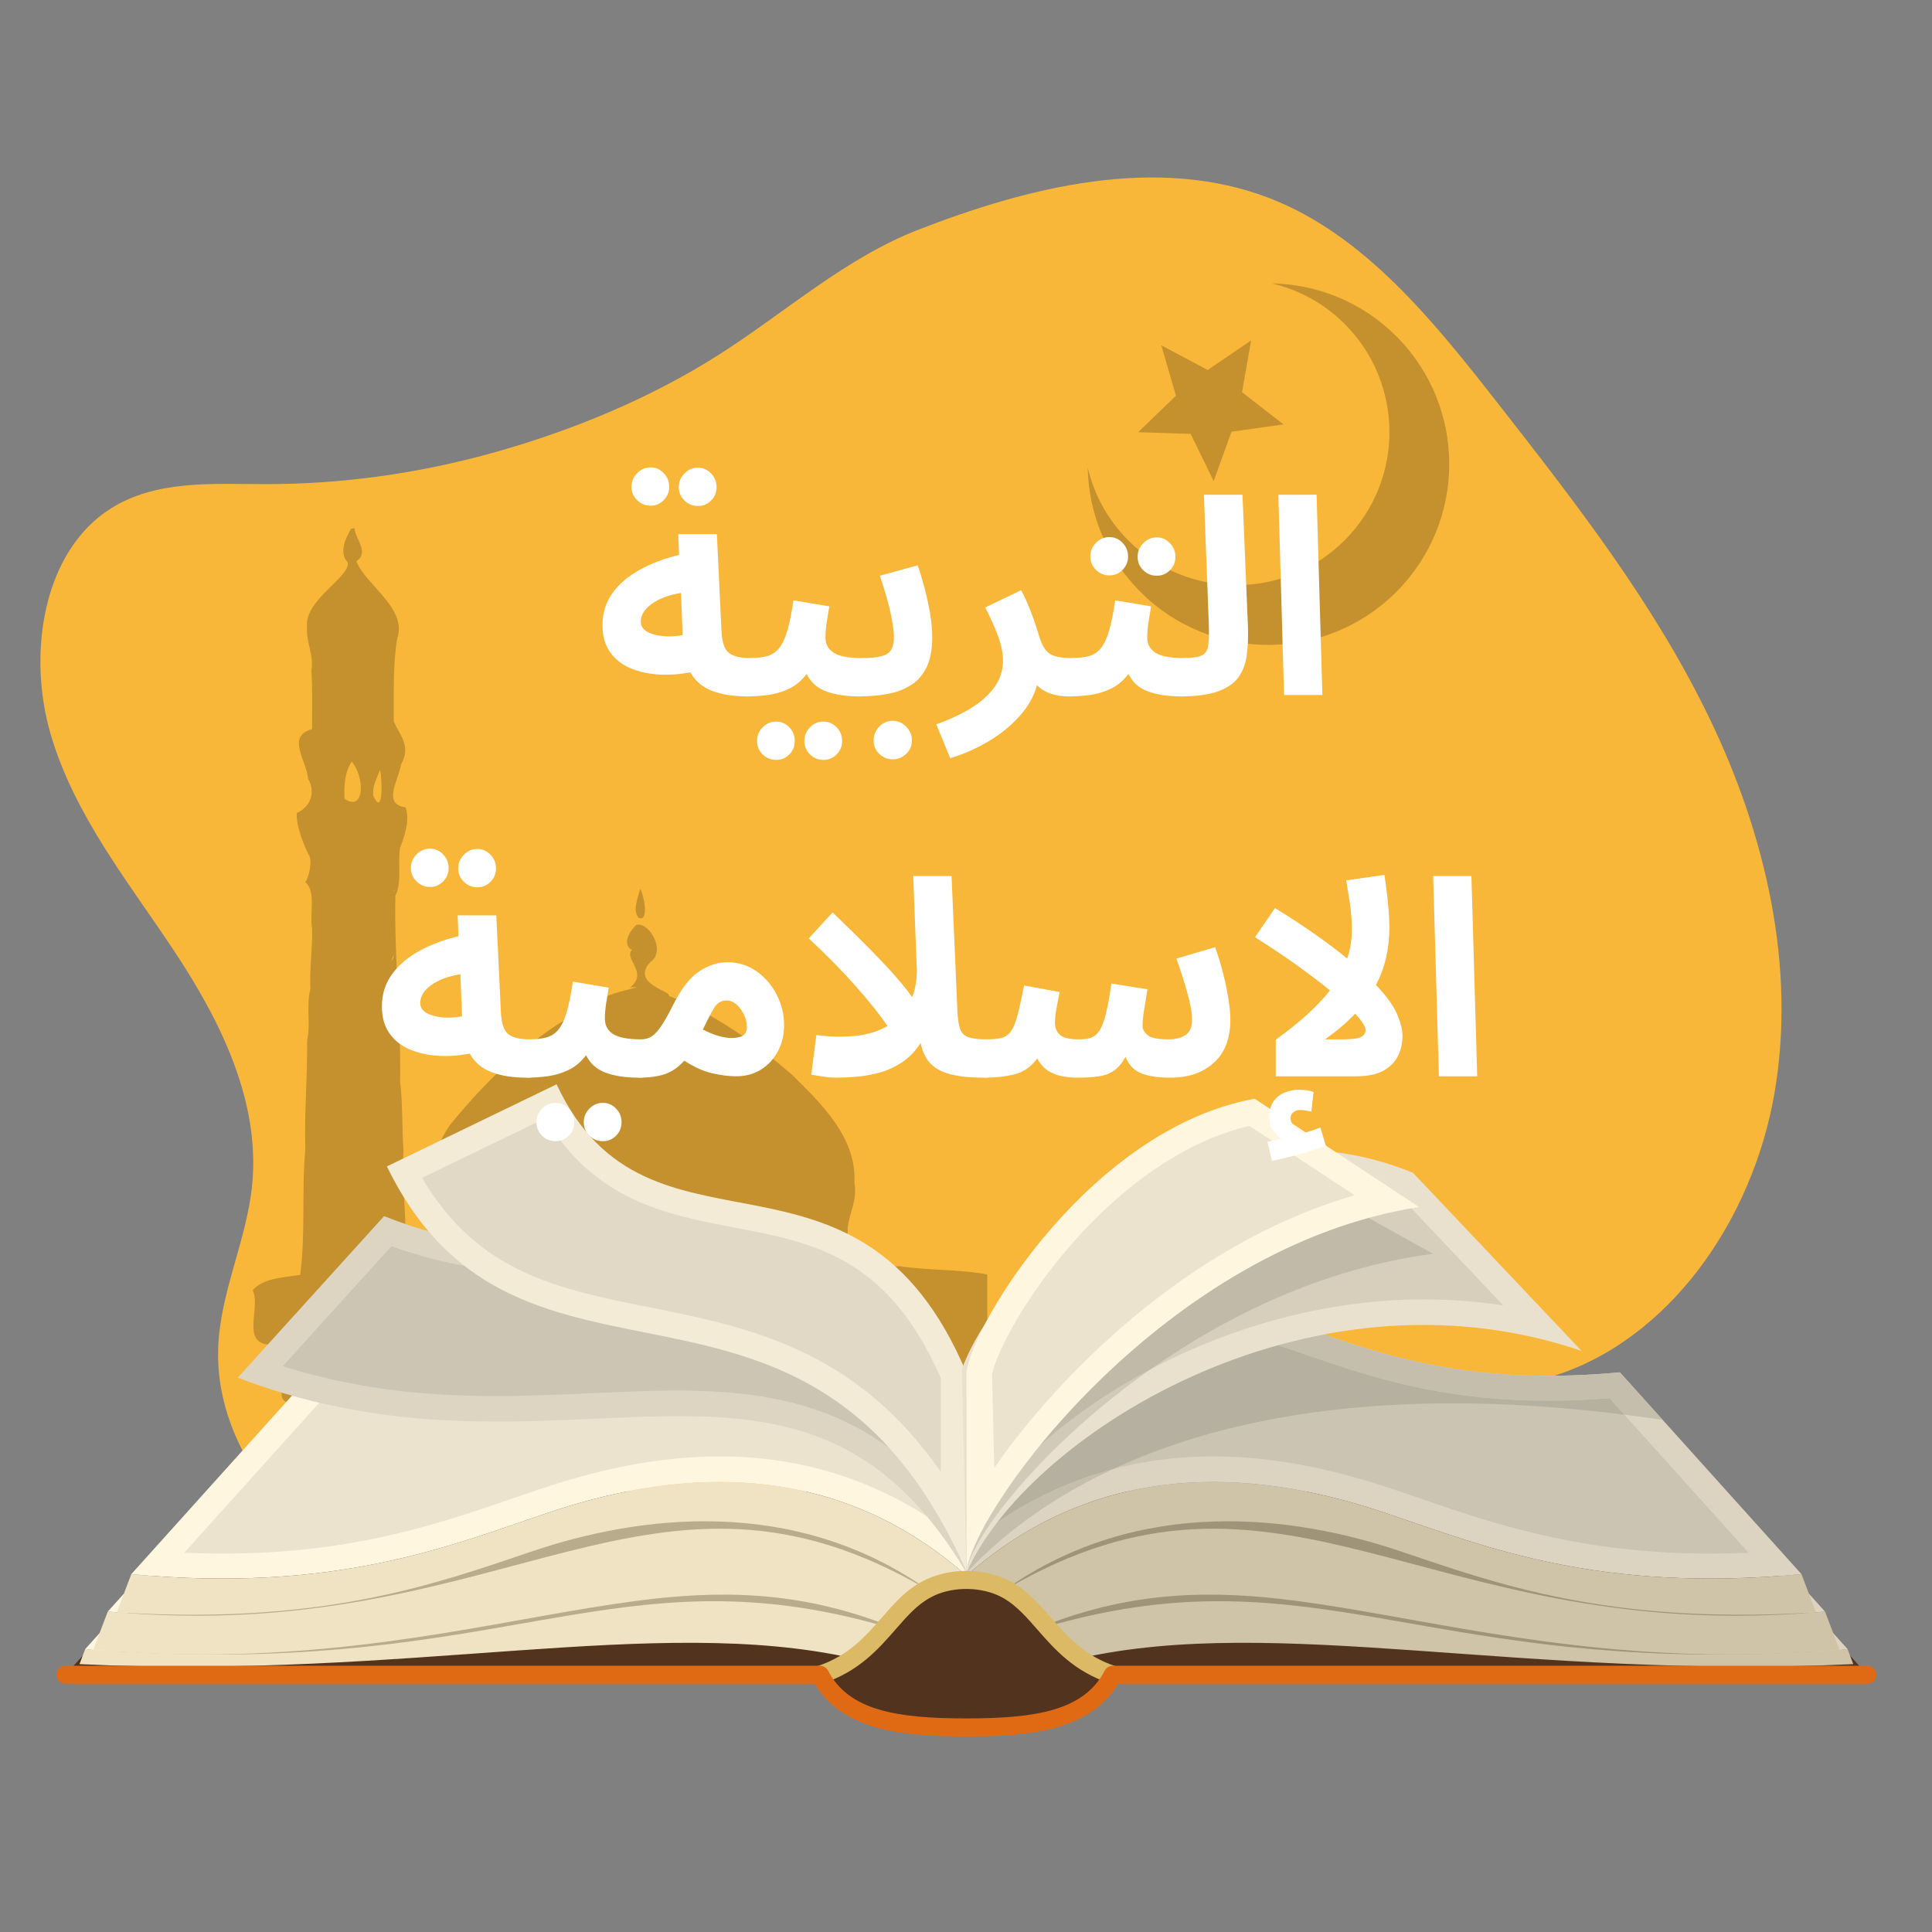 <svg xmlns="http://www.w3.org/2000/svg" xmlns:xlink="http://www.w3.org/1999/xlink" width="500" zoomAndPan="magnify" viewBox="0 0 375 375" height="500" preserveAspectRatio="xMidYMid meet" version="1.0"><rect x="0" y="0" width="375" height="375" fill="#808080" stroke="none"/><defs><g/><clipPath id="898c62dbb0"><path d="M 49 102.328 L 191.625 102.328 L 191.625 273 L 49 273 Z M 49 102.328 " clip-rule="nonzero"/></clipPath><clipPath id="0d72afb5e3"><path d="M 75 210.387 L 188 210.387 L 188 305 L 75 305 Z M 75 210.387 " clip-rule="nonzero"/></clipPath><clipPath id="87d5b73ef3"><path d="M 10.953 323.125 L 364.203 323.125 L 364.203 337.043 L 10.953 337.043 Z M 10.953 323.125 " clip-rule="nonzero"/></clipPath><clipPath id="648c89db20"><path d="M 211.121 55.004 L 282 55.004 L 282 126 L 211.121 126 Z M 211.121 55.004 " clip-rule="nonzero"/></clipPath></defs><path fill="#f8b739" d="M 51.371 93.969 C 41.184 93.949 30.316 93.152 21.527 98.688 C 8.297 107.027 5.23 126.969 9.879 142.668 C 14.527 158.363 24.922 171.18 33.82 184.602 C 42.715 198.02 50.586 213.715 48.934 230.09 C 47.855 240.797 42.754 250.781 42.352 261.543 C 41.793 276.316 50.391 290.102 61.484 298.867 C 72.578 307.633 85.961 312.27 99.086 316.77 C 117.016 322.918 136.012 329.125 154.363 324.633 C 185.75 316.945 205.336 280.645 236.461 271.832 C 257.492 265.879 280.391 273.59 301.297 267.152 C 323.828 260.215 340.047 237.109 344.387 212.391 C 348.73 187.668 342.625 161.883 331.867 139.535 C 321.105 117.184 305.914 97.707 290.848 78.43 C 278.285 62.355 264.848 45.605 246.457 38.48 C 224.449 29.957 199.43 36.359 178.219 44.602 C 164.199 50.051 152.676 60.406 140.02 68.539 C 126.457 77.254 111.062 83.586 95.793 87.852 C 81.309 91.898 66.344 94 51.371 93.969 " fill-opacity="1" fill-rule="nonzero"/><g clip-path="url(#898c62dbb0)"><path fill="#c4912e" d="M 68.172 102.578 C 67.141 104.371 65.691 107.207 67.48 109.145 C 68.168 111.902 59.004 116.418 59.594 121.715 C 59.375 124.688 60.965 127.039 60.441 130.172 C 60.695 133.945 60.543 137.73 60.586 141.512 C 55.426 142.895 59.613 147.805 59.793 151.148 C 61.461 154.004 60.004 156.781 57.613 157.797 C 57.363 160.324 59.336 164.836 59.926 165.93 C 60.684 166.926 60.012 170.316 59.25 171.191 C 61.418 173.109 60.047 177.297 60.586 180.246 C 60.66 184.18 60.062 188.051 60.254 191.996 C 59.398 195.004 60.332 198.75 59.613 201.957 C 59.703 209 59.039 215.957 59.266 223.012 C 58.531 231.109 59.328 239.324 58.273 247.43 C 55.117 248.012 51.355 247.961 49.035 250.398 C 50.652 253.566 46.91 260.398 51.922 260.957 C 56.445 261.473 53.91 266.539 54.789 269.535 C 53.746 273.926 58.859 271.613 61.371 272.176 L 122.285 272.176 C 125.035 271.352 128.195 272.605 131.523 272.176 C 134.652 271.719 136.875 272.328 140.359 272.176 L 191.902 272.176 C 191.945 263.938 191.848 255.406 191.902 247.43 C 186.789 246.359 179.973 246.609 174.746 245.777 C 171.301 245.871 167.445 245.551 164.516 245.117 C 161.117 244.793 164.996 240.605 164.516 238.52 C 164.863 235.168 166.441 233.098 165.836 229.609 C 166.328 220.91 159.594 214.398 153.863 208.73 C 146.688 202.488 138.77 196.832 129.871 193.316 C 130.398 192.395 122.301 190.957 126.242 186.715 C 129.414 184.574 125.871 178.715 123.461 179.551 C 119.863 183.289 122.902 184.844 122.883 184.18 C 120.602 185.934 126.125 188.684 122.285 191.668 C 126.816 191.254 117.723 192.551 116.328 194.312 C 104.785 199.68 95.262 208.602 87.309 218.391 C 85.496 221.129 84.242 223.73 84.41 227.102 C 83.738 232.801 86.27 238.57 87.309 243.141 C 88 246.363 84.082 244.969 82.027 245.449 C 78.316 246.531 78.461 243.461 78.73 240.715 C 78.766 234.734 77.984 229.098 78.32 223.297 C 78.008 218.883 78.18 213.922 77.656 209.895 C 77.867 197.867 76.484 185.883 76.75 173.848 C 78.055 171.027 77.172 168.371 77.629 164.613 C 78.41 162.508 79.637 159.363 78.73 156.691 C 74.055 156.125 77.473 151.184 77.84 148.367 C 79.949 144.715 77.445 142.582 76.418 139.965 C 76.473 134.656 76.238 129.234 77.078 124.023 C 79.164 118.129 71.066 113.637 69.16 108.949 C 71.664 107.266 69.133 104.734 68.832 102.793 C 69.02 102.316 68.328 102.711 68.172 102.578 Z M 68.266 147.82 C 70.77 150.734 70.902 157.691 66.867 155.055 C 66.758 152.594 66.883 149.945 68.266 147.82 Z M 73.781 149.43 C 74.18 151.387 74.41 158.668 72.461 154.48 C 72.238 152.582 73.176 150.969 73.781 149.43 Z M 124.266 172.527 C 123.754 174.531 122.766 176.598 123.934 178.137 C 126.082 179.047 124.965 173.641 124.266 172.527 Z M 76.422 172.855 C 76.867 172.754 76.281 173.227 76.422 172.855 Z M 75.762 174.012 C 74.578 174.312 75.438 174.094 75.762 174.012 Z M 76.422 185.395 C 76.59 185.922 75.383 187.461 76.422 185.395 Z M 125.586 187.047 C 124.211 187.562 125.141 188.188 125.586 187.047 Z M 76.422 196.285 C 76.227 198.215 76 196.484 76.422 196.285 Z M 79.391 246.438 C 79.883 246.125 80.625 247.574 79.391 246.438 Z M 80.051 247.098 C 80.578 247.383 79.75 248.418 80.051 247.098 Z M 80.051 247.098 " fill-opacity="1" fill-rule="nonzero"/></g><path fill="#52331e" d="M 12.711 325.074 L 44.762 289.457 L 330.391 289.457 L 362.441 325.074 L 215.988 325.074 C 211.301 334.125 200.172 335.293 187.578 335.293 C 174.98 335.293 163.852 334.125 159.164 325.074 L 12.711 325.074 " fill-opacity="1" fill-rule="nonzero"/><path fill="#b8ac8d" d="M 180.727 308.055 C 180.453 308.184 180.184 308.316 179.922 308.457 C 179.746 308.551 179.609 308.621 179.48 308.699 C 137.52 290.551 71.223 322.258 22.754 312.969 C 23.336 312.906 24.004 312.859 24.66 312.809 C 100.875 307.137 144.879 273.945 180.727 308.055 " fill-opacity="1" fill-rule="nonzero"/><path fill="#b8ac8d" d="M 172.883 314.676 C 172.668 314.926 172.438 315.184 172.215 315.441 C 172.129 315.539 172.047 315.637 171.965 315.734 C 171.645 316.102 171.32 316.461 170.992 316.828 L 168.531 316.816 L 120.195 317.367 L 90.934 319.02 L 53.09 322.371 L 21.215 321.969 L 18.309 320.328 L 18.105 320.211 L 22.043 319.242 L 27.992 317.77 L 91.684 311.234 L 163.211 307.113 L 172.883 314.676 " fill-opacity="1" fill-rule="nonzero"/><path fill="#fff6e0" d="M 23.223 320.988 L 20 316.242 L 16.539 320.086 Z M 23.223 320.988 " fill-opacity="1" fill-rule="nonzero"/><path fill="#f0e3c3" d="M 171.965 315.734 C 171.645 316.102 171.32 316.461 170.992 316.828 C 169.398 318.594 167.672 320.344 165.52 321.875 C 127.371 313.312 79.617 326.055 15.434 323.008 L 16.539 320.09 L 18.105 320.211 C 18.156 320.215 18.211 320.223 18.262 320.223 C 19.836 320.34 21.391 320.449 22.918 320.543 C 28.773 320.906 34.305 321.094 39.535 321.133 C 102.199 321.672 123.809 301.859 171.965 315.734 " fill-opacity="1" fill-rule="nonzero"/><path fill="#fff6e0" d="M 24.047 309.328 L 20.914 312.809 C 22.305 312.934 23.672 313.047 25.02 313.148 C 24.238 313.086 24.047 309.328 24.047 309.328 " fill-opacity="1" fill-rule="nonzero"/><path fill="#f0e3c3" d="M 179.879 308.48 C 179.746 308.551 179.609 308.621 179.48 308.699 C 176.895 310.191 174.918 312.359 172.883 314.676 C 172.668 314.926 172.438 315.184 172.215 315.441 C 154.965 308.762 139.719 308.602 123.594 310.719 C 100.492 313.742 73.969 321.086 39.535 321.133 C 34.203 321.141 28.68 320.977 22.949 320.582 C 21.402 320.48 19.844 320.363 18.262 320.223 C 18.211 320.223 18.156 320.215 18.105 320.211 L 19.328 316.988 L 20.918 312.809 C 21.508 312.859 22.086 312.91 22.676 312.953 C 23.465 313.023 24.215 313.082 24.953 313.133 C 99.113 318.406 126.77 277.383 179.879 308.48 " fill-opacity="1" fill-rule="nonzero"/><path fill="#f0e3c3" d="M 187.578 305.832 L 185.023 306.848 C 183.398 307.062 181.992 307.48 180.727 308.055 C 180.453 308.184 180.184 308.316 179.922 308.457 C 153.914 290.246 124.008 294.098 103.277 301.117 C 84.422 307.504 63.199 315.148 24.863 313.082 C 24.145 313.043 23.41 313 22.676 312.953 L 24.043 309.332 L 25.48 305.551 C 64.957 309.215 86.867 300.223 106.09 293.715 C 128.645 286.078 160.137 281.625 187.578 305.832 " fill-opacity="1" fill-rule="nonzero"/><path fill="#fff6e0" d="M 186.695 266.371 C 165.258 247.461 141.34 251.16 123.719 257.125 C 108.699 262.211 91.582 269.234 60.738 266.371 L 25.48 305.547 C 64.961 309.215 86.871 300.223 106.09 293.715 C 128.645 286.078 160.137 281.625 187.578 305.832 L 186.695 266.371 " fill-opacity="1" fill-rule="nonzero"/><path fill="#ebe3ce" d="M 43.156 301.551 C 40.738 301.551 38.266 301.5 35.75 301.391 L 62.738 271.406 C 66.781 271.723 70.742 271.879 74.547 271.879 C 95.773 271.879 109.602 267.113 121.805 262.906 C 122.98 262.5 124.137 262.102 125.281 261.715 C 134.363 258.641 142.441 257.145 149.984 257.145 C 162.012 257.145 172.449 260.898 181.836 268.605 L 181.836 295.613 C 169.281 287.031 155.152 282.691 139.707 282.691 C 128.824 282.691 117.316 284.797 104.523 289.125 C 103.039 289.629 101.539 290.148 100.016 290.672 C 85.223 295.77 68.465 301.551 43.156 301.551 " fill-opacity="1" fill-rule="nonzero"/><path fill="#9f947a" d="M 352.477 312.953 C 303.934 322.258 237.641 290.551 195.68 308.699 C 195.551 308.621 195.406 308.551 195.273 308.48 C 194.969 308.316 194.699 308.184 194.426 308.055 C 230.27 273.945 274.277 307.137 350.492 312.809 C 351.148 312.859 351.816 312.906 352.477 312.953 " fill-opacity="1" fill-rule="nonzero"/><path fill="#9f947a" d="M 357.047 320.211 L 356.844 320.328 L 353.938 321.969 L 322.062 322.371 L 284.219 319.02 L 254.957 317.367 L 206.621 316.816 L 204.16 316.828 C 203.832 316.461 203.512 316.102 203.188 315.734 C 203.105 315.637 203.023 315.539 202.938 315.441 C 202.715 315.184 202.484 314.926 202.27 314.676 L 211.941 307.113 L 283.469 311.234 L 347.16 317.77 L 353.109 319.242 L 357.047 320.211 " fill-opacity="1" fill-rule="nonzero"/><path fill="#dcd4c1" d="M 358.613 320.086 L 355.152 316.242 L 351.93 320.988 Z M 358.613 320.086 " fill-opacity="1" fill-rule="nonzero"/><path fill="#cfc4a8" d="M 359.719 323.008 C 295.535 326.055 247.781 313.312 209.633 321.875 C 207.48 320.344 205.754 318.594 204.16 316.828 C 203.832 316.461 203.512 316.102 203.188 315.734 C 251.344 301.859 272.953 321.672 335.617 321.133 C 340.852 321.094 346.383 320.906 352.234 320.543 C 353.762 320.449 355.316 320.34 356.891 320.223 C 356.941 320.223 356.996 320.215 357.047 320.211 L 358.613 320.09 L 359.719 323.008 " fill-opacity="1" fill-rule="nonzero"/><path fill="#dcd4c1" d="M 350.133 313.148 C 351.484 313.047 352.848 312.934 354.238 312.809 L 351.105 309.328 C 351.105 309.328 350.914 313.086 350.133 313.148 " fill-opacity="1" fill-rule="nonzero"/><path fill="#cfc4a8" d="M 357.047 320.211 C 356.996 320.215 356.941 320.223 356.891 320.223 C 355.309 320.363 353.75 320.48 352.203 320.582 C 346.473 320.977 340.949 321.141 335.617 321.133 C 301.184 321.086 274.66 313.742 251.559 310.719 C 235.434 308.602 220.188 308.762 202.938 315.441 C 202.715 315.184 202.484 314.926 202.27 314.676 C 200.234 312.359 198.262 310.195 195.68 308.699 C 195.551 308.621 195.406 308.551 195.273 308.48 C 248.383 277.383 276.039 318.406 350.195 313.133 C 350.938 313.082 351.688 313.023 352.438 312.957 C 353.035 312.91 353.633 312.859 354.238 312.809 L 355.824 316.988 L 357.047 320.211 " fill-opacity="1" fill-rule="nonzero"/><path fill="#cfc4a8" d="M 352.477 312.953 C 351.742 313 351.008 313.043 350.289 313.082 C 311.953 315.148 290.734 307.504 271.875 301.117 C 251.145 294.098 221.238 290.246 195.234 308.457 C 194.969 308.316 194.699 308.184 194.426 308.055 C 193.16 307.48 191.754 307.062 190.133 306.848 L 187.578 305.832 C 215.016 281.625 246.508 286.078 269.062 293.715 C 288.285 300.223 310.195 309.215 349.672 305.551 L 351.109 309.332 L 352.477 312.953 " fill-opacity="1" fill-rule="nonzero"/><path fill="#dcd4c1" d="M 188.457 266.371 C 209.895 247.461 233.812 251.16 251.434 257.125 C 266.453 262.211 283.57 269.234 314.418 266.371 L 349.672 305.547 C 310.191 309.215 288.281 300.223 269.062 293.715 C 246.508 286.078 215.016 281.625 187.578 305.832 L 188.457 266.371 " fill-opacity="1" fill-rule="nonzero"/><path fill="#cbc4b2" d="M 331.996 301.551 C 334.414 301.551 336.887 301.5 339.402 301.391 L 312.418 271.406 C 308.371 271.723 304.41 271.879 300.605 271.879 C 279.379 271.879 265.551 267.113 253.348 262.906 C 252.172 262.5 251.016 262.102 249.871 261.715 C 240.789 258.641 232.711 257.145 225.168 257.145 C 213.141 257.145 202.703 260.898 193.316 268.605 L 193.316 295.613 C 205.871 287.031 220 282.691 235.445 282.691 C 246.328 282.691 257.836 284.797 270.625 289.125 C 272.113 289.629 273.613 290.148 275.137 290.672 C 289.926 295.77 306.691 301.551 331.996 301.551 " fill-opacity="1" fill-rule="nonzero"/><path fill="#ddd5c2" d="M 187.578 266.449 C 172.891 236.973 153.461 239.133 129.379 241.293 C 113.195 242.746 94.91 244.199 74.555 236.047 L 46.152 267.402 C 71.848 277.223 94.629 276.312 114.789 275.402 C 144.367 274.062 168.312 272.727 187.582 305.289 L 187.578 266.449 " fill-opacity="1" fill-rule="nonzero"/><path fill="#ccc5b3" d="M 182.254 290.051 C 167.996 273.664 151.332 269.906 131.441 269.906 C 126.133 269.906 120.738 270.152 115.023 270.414 C 109.016 270.688 102.805 270.969 96.379 270.969 C 85.367 270.969 71.055 270.25 54.879 265.18 L 75.973 241.898 C 86.41 245.637 97.18 247.387 109.551 247.387 C 143.957 247.387 165.816 235.102 182.578 267.598 L 182.254 290.051 " fill-opacity="1" fill-rule="nonzero"/><g clip-path="url(#0d72afb5e3)"><path fill="#f4ebd6" d="M 187.578 266.449 C 166.406 216.254 125.891 248.711 108.035 210.461 L 75.098 226.398 C 100.875 279.348 156.918 235.547 187.578 304.988 L 187.578 266.449 " fill-opacity="1" fill-rule="nonzero"/></g><path fill="#e1d9c5" d="M 182.594 285.688 C 166.016 261.738 144.992 257.531 126.062 253.75 C 108.293 250.195 92.781 247.09 81.926 228.617 L 105.871 217.031 C 115.383 233.117 129.719 235.832 142.48 238.25 C 157.82 241.156 172.324 243.898 182.594 267.465 L 182.594 285.688 " fill-opacity="1" fill-rule="nonzero"/><path fill="#e5e5e5" d="M 322.723 275.605 L 314.418 266.371 L 322.723 275.605 M 300.605 267.035 L 300.605 267.035 M 300.605 267.035 C 304.836 267.035 309.363 266.836 314.23 266.391 C 309.363 266.836 304.836 267.035 300.605 267.035 M 314.352 266.379 C 314.375 266.375 314.395 266.375 314.418 266.371 C 314.395 266.375 314.375 266.375 314.352 266.379 " fill-opacity="1" fill-rule="nonzero"/><path fill="#c6bead" d="M 187.59 305.285 L 187.59 305.277 C 188.965 302.102 190.988 298.781 193.582 295.434 C 200.586 290.688 208.074 287.262 216.004 285.16 C 200.992 292.156 192.215 300.375 187.59 305.285 M 322.723 275.605 C 320.195 275.227 317.715 274.887 315.27 274.578 L 312.418 271.406 C 308.371 271.723 304.41 271.879 300.605 271.879 C 279.379 271.879 265.551 267.113 253.348 262.906 C 252.172 262.5 251.016 262.102 249.871 261.715 C 249.254 261.504 248.641 261.301 248.031 261.109 C 250.945 260.297 253.93 259.594 256.953 259.02 C 268.246 262.891 281.348 267.035 300.605 267.035 C 304.836 267.035 309.363 266.836 314.23 266.391 C 314.273 266.387 314.312 266.383 314.352 266.379 C 314.375 266.375 314.395 266.375 314.418 266.371 L 322.723 275.605 " fill-opacity="1" fill-rule="nonzero"/><path fill="#b6b0a0" d="M 193.582 295.434 C 204.141 281.809 224.105 267.754 248.031 261.109 C 248.641 261.301 249.254 261.504 249.871 261.715 C 251.016 262.102 252.172 262.5 253.348 262.906 C 265.551 267.113 279.379 271.879 300.605 271.879 C 304.41 271.879 308.371 271.723 312.418 271.406 L 315.27 274.578 C 303.141 273.059 292.066 272.387 281.961 272.387 C 252.32 272.387 231.031 278.16 216.004 285.16 C 208.074 287.262 200.586 290.688 193.582 295.434 " fill-opacity="1" fill-rule="nonzero"/><path fill="#e9e1cd" d="M 186.707 265.715 C 195.145 242.844 234.996 211.434 274.277 227.652 L 306.984 262.211 C 253.285 243.914 198.805 279.348 187.582 305.289 L 186.707 265.715 " fill-opacity="1" fill-rule="nonzero"/><path fill="#d7cfbc" d="M 192.574 267.559 C 195.602 258.789 203.324 249.184 213.391 241.719 C 225.188 232.973 238.859 228.152 251.887 228.152 C 258.566 228.152 265.129 229.395 271.402 231.848 L 291.785 253.387 C 286.719 252.602 281.57 252.211 276.375 252.211 C 256.199 252.211 235.141 258.297 217.074 269.352 C 207.473 275.227 199.188 282.262 193.062 289.562 L 192.574 267.559 " fill-opacity="1" fill-rule="nonzero"/><path fill="#d1cab8" d="M 187.578 304.988 L 187.578 271.398 C 188.871 262.684 212.812 230.016 245.234 225.039 L 250.848 228.164 C 238.133 228.41 224.871 233.203 213.391 241.719 C 203.324 249.184 195.602 258.789 192.574 267.559 L 193.062 289.562 C 199.188 282.262 207.473 275.227 217.074 269.352 C 219.102 268.109 221.172 266.93 223.273 265.816 C 202.23 280.621 188.75 298.227 187.578 304.988 " fill-opacity="1" fill-rule="nonzero"/><path fill="#c1baa9" d="M 193.062 289.562 L 192.574 267.559 C 195.602 258.789 203.324 249.184 213.391 241.719 C 224.871 233.203 238.133 228.41 250.848 228.164 L 278.141 243.359 C 257.148 246.117 238.285 255.25 223.273 265.816 C 221.172 266.93 219.102 268.109 217.074 269.352 C 207.473 275.227 199.188 282.262 193.062 289.562 " fill-opacity="1" fill-rule="nonzero"/><path fill="#fff6e0" d="M 187.578 266.449 C 188.832 256.449 212.066 218.973 243.523 213.262 L 275.449 234.281 C 226.531 241.871 189.531 291.695 187.578 304.988 L 187.578 266.449 " fill-opacity="1" fill-rule="nonzero"/><path fill="#ebe3ce" d="M 192.566 266.766 C 193.215 263.234 198.164 252.75 207.98 241.508 C 218.609 229.336 230.793 221.246 242.504 218.539 L 262.934 231.992 C 240.461 238.516 222.539 252.508 210.848 263.953 C 203.5 271.148 197.484 278.406 192.98 284.934 L 192.566 266.766 " fill-opacity="1" fill-rule="nonzero"/><path fill="#dbb965" d="M 159.164 326.824 C 158.426 326.824 157.738 326.359 157.496 325.621 C 157.191 324.703 157.691 323.715 158.613 323.41 C 164.672 321.422 167.992 317.613 171.203 313.934 C 173.582 311.207 175.832 308.629 179 306.961 C 179.18 306.855 179.465 306.711 179.977 306.473 C 184.902 304.242 191.332 304.418 196.02 306.891 L 196.562 307.184 C 199.574 308.934 201.73 311.398 204.016 314.012 C 207.207 317.66 210.508 321.43 216.539 323.41 C 217.461 323.715 217.961 324.703 217.656 325.621 C 217.355 326.539 216.359 327.039 215.441 326.738 C 208.492 324.457 204.707 320.129 201.367 316.316 C 199.34 313.996 197.422 311.801 195.012 310.336 L 194.781 310.207 C 194.676 310.145 194.57 310.09 194.461 310.035 L 194.215 309.902 C 190.527 308.023 185.305 307.91 181.453 309.648 C 181.438 309.656 181.148 309.797 180.938 309.902 L 180.691 310.035 C 178.078 311.395 176.027 313.742 173.859 316.23 C 170.496 320.082 166.691 324.445 159.715 326.738 C 159.531 326.797 159.348 326.824 159.164 326.824 " fill-opacity="1" fill-rule="nonzero"/><g clip-path="url(#87d5b73ef3)"><path fill="#e06a14" d="M 187.578 337.043 C 176.242 337.043 163.754 336.234 158.129 326.824 L 12.707 326.824 C 11.738 326.824 10.953 326.043 10.953 325.074 C 10.953 324.105 11.738 323.324 12.707 323.324 L 159.164 323.324 C 159.82 323.324 160.426 323.688 160.727 324.27 C 164.723 331.988 173.961 333.543 187.578 333.543 C 201.191 333.543 210.43 331.988 214.426 324.27 C 214.73 323.688 215.332 323.324 215.988 323.324 L 362.441 323.324 C 363.414 323.324 364.203 324.105 364.203 325.074 C 364.203 326.043 363.414 326.824 362.441 326.824 L 217.023 326.824 C 211.398 336.234 198.91 337.043 187.578 337.043 " fill-opacity="1" fill-rule="nonzero"/></g><g clip-path="url(#648c89db20)"><path fill="#c4912e" d="M 271.016 65.258 C 264.328 58.566 255.613 55.168 246.855 55.004 C 252.035 56.23 256.953 58.828 260.988 62.867 C 272.594 74.465 272.586 93.277 260.988 104.875 C 249.391 116.477 230.582 116.477 218.98 104.879 C 214.945 100.836 212.348 95.918 211.121 90.742 C 211.285 99.5 214.684 108.215 221.367 114.898 C 235.078 128.605 257.305 128.605 271.016 114.898 C 284.723 101.188 284.723 78.961 271.016 65.258 Z M 271.016 65.258 " fill-opacity="1" fill-rule="nonzero"/></g><path fill="#c4912e" d="M 242.844 66.078 L 241.074 76.121 L 249.125 82.375 L 239.035 83.793 L 235.574 93.383 L 231.105 84.219 L 220.914 83.895 L 228.25 76.812 L 225.41 67.023 L 234.41 71.809 Z M 242.844 66.078 " fill-opacity="1" fill-rule="nonzero"/><g fill="#ffffff" fill-opacity="1"><g transform="translate(115.504, 134.903)"><g><path d="M 29.531 0.266 C 26.875 0.266 24.609 -0.086 22.734 -0.797 C 20.859 -1.504 19.441 -2.707 18.484 -4.406 C 16.254 -3.977 14.109 -3.844 12.047 -4 C 9.992 -4.164 8.172 -4.609 6.578 -5.328 C 4.992 -6.055 3.738 -7.102 2.812 -8.469 C 1.895 -9.832 1.438 -11.523 1.438 -13.547 C 1.438 -15.91 2.082 -17.988 3.375 -19.781 C 4.664 -21.57 6.438 -23.086 8.688 -24.328 C 10.938 -25.566 13.473 -26.52 16.297 -27.188 L 16.141 -31.234 L 23.641 -31.234 L 24.531 -12.422 C 24.645 -10.234 25.133 -8.812 26 -8.156 C 26.863 -7.5 28.219 -7.172 30.062 -7.172 C 31.406 -7.172 32.359 -6.82 32.922 -6.125 C 33.492 -5.438 33.781 -4.582 33.781 -3.562 C 33.781 -2.457 33.414 -1.539 32.688 -0.812 C 31.957 -0.094 30.906 0.266 29.531 0.266 Z M 8.875 -14.234 C 8.875 -13.422 9.27 -12.781 10.062 -12.312 C 10.863 -11.852 11.883 -11.562 13.125 -11.438 C 14.363 -11.32 15.656 -11.383 17 -11.625 L 16.672 -19.812 C 14.266 -19.414 12.363 -18.703 10.969 -17.672 C 9.57 -16.648 8.875 -15.504 8.875 -14.234 Z M 10.781 -36.75 C 9.758 -36.75 8.883 -37.109 8.156 -37.828 C 7.426 -38.555 7.062 -39.414 7.062 -40.406 C 7.062 -41.438 7.426 -42.32 8.156 -43.062 C 8.883 -43.812 9.758 -44.188 10.781 -44.188 C 11.77 -44.188 12.617 -43.812 13.328 -43.062 C 14.035 -42.32 14.391 -41.438 14.391 -40.406 C 14.391 -39.414 14.035 -38.555 13.328 -37.828 C 12.617 -37.109 11.77 -36.75 10.781 -36.75 Z M 19.969 -36.688 C 18.945 -36.688 18.07 -37.039 17.344 -37.75 C 16.613 -38.457 16.25 -39.328 16.25 -40.359 C 16.25 -41.379 16.613 -42.258 17.344 -43 C 18.07 -43.75 18.945 -44.125 19.969 -44.125 C 20.957 -44.125 21.805 -43.75 22.516 -43 C 23.223 -42.258 23.578 -41.379 23.578 -40.359 C 23.578 -39.328 23.223 -38.457 22.516 -37.75 C 21.805 -37.039 20.957 -36.688 19.969 -36.688 Z M 19.969 -36.688 "/></g></g></g><g fill="#ffffff" fill-opacity="1"><g transform="translate(145.033, 134.903)"><g><path d="M 0 0.266 L 0.531 -7.172 C 1.801 -7.172 2.895 -7.289 3.812 -7.531 C 4.738 -7.781 5.52 -8.285 6.156 -9.047 C 6.789 -9.816 7.328 -10.941 7.766 -12.422 C 8.211 -13.91 8.613 -15.895 8.969 -18.375 L 15.938 -17.203 C 15.789 -16.391 15.629 -15.414 15.453 -14.281 C 15.273 -13.156 15.188 -12.113 15.188 -11.156 C 15.188 -9.875 15.719 -8.891 16.781 -8.203 C 17.844 -7.516 19.664 -7.172 22.25 -7.172 C 23.562 -7.172 24.508 -6.82 25.094 -6.125 C 25.676 -5.438 25.969 -4.582 25.969 -3.562 C 25.969 -2.457 25.602 -1.539 24.875 -0.812 C 24.156 -0.094 23.102 0.266 21.719 0.266 C 19.238 0.266 17.125 -0.051 15.375 -0.688 C 13.625 -1.32 12.344 -2.457 11.531 -4.094 C 10.57 -2.812 9.445 -1.859 8.156 -1.234 C 6.863 -0.617 5.516 -0.211 4.109 -0.016 C 2.711 0.172 1.344 0.266 0 0.266 Z M 14.812 12.594 C 13.789 12.594 12.914 12.238 12.188 11.531 C 11.457 10.82 11.094 9.953 11.094 8.922 C 11.094 7.891 11.457 7.004 12.188 6.266 C 12.914 5.523 13.789 5.156 14.812 5.156 C 15.801 5.156 16.648 5.523 17.359 6.266 C 18.066 7.004 18.422 7.891 18.422 8.922 C 18.422 9.953 18.066 10.82 17.359 11.531 C 16.648 12.238 15.801 12.594 14.812 12.594 Z M 5.625 12.594 C 4.602 12.594 3.727 12.238 3 11.531 C 2.27 10.82 1.906 9.953 1.906 8.922 C 1.906 7.891 2.27 7.004 3 6.266 C 3.727 5.523 4.602 5.156 5.625 5.156 C 6.613 5.156 7.461 5.523 8.172 6.266 C 8.879 7.004 9.234 7.891 9.234 8.922 C 9.234 9.953 8.879 10.82 8.172 11.531 C 7.461 12.238 6.613 12.594 5.625 12.594 Z M 5.625 12.594 "/></g></g></g><g fill="#ffffff" fill-opacity="1"><g transform="translate(166.755, 134.903)"><g><path d="M 0 0.266 L 0.531 -7.172 C 2.832 -7.172 4.441 -7.426 5.359 -7.938 C 6.285 -8.445 6.75 -9.535 6.75 -11.203 C 6.75 -12.191 6.613 -13.375 6.344 -14.75 C 6.082 -16.133 5.738 -17.562 5.312 -19.031 C 4.883 -20.508 4.457 -21.883 4.031 -23.156 L 11.359 -25.172 C 11.785 -23.973 12.211 -22.578 12.641 -20.984 C 13.066 -19.391 13.43 -17.738 13.734 -16.031 C 14.035 -14.332 14.188 -12.723 14.188 -11.203 C 14.188 -8.797 13.812 -6.836 13.062 -5.328 C 12.32 -3.828 11.285 -2.672 9.953 -1.859 C 8.629 -1.047 7.117 -0.488 5.422 -0.188 C 3.723 0.113 1.914 0.266 0 0.266 Z M 6.531 12.484 C 5.508 12.484 4.633 12.129 3.906 11.422 C 3.176 10.711 2.812 9.844 2.812 8.812 C 2.812 7.789 3.176 6.898 3.906 6.141 C 4.633 5.379 5.508 5 6.531 5 C 7.52 5 8.383 5.379 9.125 6.141 C 9.875 6.898 10.25 7.789 10.25 8.812 C 10.25 9.844 9.875 10.711 9.125 11.422 C 8.383 12.129 7.52 12.484 6.531 12.484 Z M 6.531 12.484 "/></g></g></g><g fill="#ffffff" fill-opacity="1"><g transform="translate(183.59, 134.903)"><g><path d="M 0.844 12.266 L -1.859 5.688 C 0.648 4.801 2.879 3.766 4.828 2.578 C 6.773 1.391 8.305 0.023 9.422 -1.516 C 10.535 -3.055 11.094 -4.781 11.094 -6.688 C 11.094 -8.176 10.754 -9.805 10.078 -11.578 C 9.41 -13.348 8.598 -15.156 7.641 -17 L 14.609 -20.344 C 15.211 -19.238 15.758 -18.055 16.25 -16.797 C 16.75 -15.547 17.156 -14.426 17.469 -13.438 C 17.789 -12.445 18.004 -11.773 18.109 -11.422 C 18.609 -9.723 19.289 -8.586 20.156 -8.016 C 21.02 -7.453 22.426 -7.172 24.375 -7.172 C 25.688 -7.172 26.641 -6.82 27.234 -6.125 C 27.836 -5.438 28.141 -4.582 28.141 -3.562 C 28.141 -2.457 27.77 -1.539 27.031 -0.812 C 26.289 -0.094 25.227 0.266 23.844 0.266 C 21.156 0.266 19.102 -0.457 17.688 -1.906 C 17.082 0.281 15.938 2.301 14.25 4.156 C 12.57 6.02 10.566 7.641 8.234 9.016 C 5.898 10.398 3.438 11.484 0.844 12.266 Z M 0.844 12.266 "/></g></g></g><g fill="#ffffff" fill-opacity="1"><g transform="translate(207.489, 134.903)"><g><path d="M 0 0.266 L 0.531 -7.172 C 1.801 -7.172 2.895 -7.289 3.812 -7.531 C 4.738 -7.781 5.52 -8.285 6.156 -9.047 C 6.789 -9.816 7.328 -10.941 7.766 -12.422 C 8.211 -13.91 8.613 -15.895 8.969 -18.375 L 15.938 -17.203 C 15.789 -16.391 15.629 -15.414 15.453 -14.281 C 15.273 -13.156 15.188 -12.113 15.188 -11.156 C 15.188 -9.875 15.719 -8.891 16.781 -8.203 C 17.844 -7.516 19.664 -7.172 22.25 -7.172 C 23.562 -7.172 24.508 -6.82 25.094 -6.125 C 25.676 -5.438 25.969 -4.582 25.969 -3.562 C 25.969 -2.457 25.602 -1.539 24.875 -0.812 C 24.156 -0.094 23.102 0.266 21.719 0.266 C 19.238 0.266 17.125 -0.051 15.375 -0.688 C 13.625 -1.32 12.344 -2.457 11.531 -4.094 C 10.57 -2.812 9.445 -1.859 8.156 -1.234 C 6.863 -0.617 5.516 -0.211 4.109 -0.016 C 2.711 0.172 1.344 0.266 0 0.266 Z M 7.859 -23.219 C 6.836 -23.219 5.961 -23.578 5.234 -24.297 C 4.504 -25.023 4.141 -25.883 4.141 -26.875 C 4.141 -27.906 4.504 -28.789 5.234 -29.531 C 5.961 -30.281 6.836 -30.656 7.859 -30.656 C 8.848 -30.656 9.695 -30.281 10.406 -29.531 C 11.113 -28.789 11.469 -27.906 11.469 -26.875 C 11.469 -25.883 11.113 -25.023 10.406 -24.297 C 9.695 -23.578 8.848 -23.219 7.859 -23.219 Z M 17.047 -23.156 C 16.023 -23.156 15.148 -23.508 14.422 -24.219 C 13.691 -24.926 13.328 -25.797 13.328 -26.828 C 13.328 -27.848 13.691 -28.727 14.422 -29.469 C 15.148 -30.219 16.023 -30.594 17.047 -30.594 C 18.035 -30.594 18.883 -30.219 19.594 -29.469 C 20.301 -28.727 20.656 -27.848 20.656 -26.828 C 20.656 -25.797 20.301 -24.926 19.594 -24.219 C 18.883 -23.508 18.035 -23.156 17.047 -23.156 Z M 17.047 -23.156 "/></g></g></g><g fill="#ffffff" fill-opacity="1"><g transform="translate(229.211, 134.903)"><g><path d="M 0 0.266 L 0.531 -7.172 C 2.156 -7.172 3.32 -7.336 4.031 -7.672 C 4.738 -8.004 5.16 -8.641 5.297 -9.578 C 5.441 -10.523 5.484 -11.898 5.422 -13.703 L 4.469 -38.875 L 11.953 -38.875 L 13.016 -13.172 C 13.086 -11.117 13.004 -9.27 12.766 -7.625 C 12.535 -5.977 11.988 -4.566 11.125 -3.391 C 10.258 -2.223 8.93 -1.32 7.141 -0.688 C 5.359 -0.051 2.977 0.266 0 0.266 Z M 0 0.266 "/></g></g></g><g fill="#ffffff" fill-opacity="1"><g transform="translate(244.985, 134.903)"><g><path d="M 4.25 0 L 3.141 -38.875 L 10.562 -38.875 L 11.688 0 Z M 4.25 0 "/></g></g></g><g fill="#ffffff" fill-opacity="1"><g transform="translate(72.69, 208.908)"><g><path d="M 29.531 0.266 C 26.875 0.266 24.609 -0.086 22.734 -0.797 C 20.859 -1.504 19.441 -2.707 18.484 -4.406 C 16.254 -3.977 14.109 -3.844 12.047 -4 C 9.992 -4.164 8.172 -4.609 6.578 -5.328 C 4.992 -6.055 3.738 -7.102 2.812 -8.469 C 1.895 -9.832 1.438 -11.523 1.438 -13.547 C 1.438 -15.91 2.082 -17.988 3.375 -19.781 C 4.664 -21.57 6.438 -23.086 8.688 -24.328 C 10.938 -25.566 13.473 -26.52 16.297 -27.188 L 16.141 -31.234 L 23.641 -31.234 L 24.531 -12.422 C 24.645 -10.234 25.133 -8.812 26 -8.156 C 26.863 -7.5 28.219 -7.172 30.062 -7.172 C 31.406 -7.172 32.359 -6.82 32.922 -6.125 C 33.492 -5.438 33.781 -4.582 33.781 -3.562 C 33.781 -2.457 33.414 -1.539 32.688 -0.812 C 31.957 -0.094 30.906 0.266 29.531 0.266 Z M 8.875 -14.234 C 8.875 -13.422 9.27 -12.781 10.062 -12.312 C 10.863 -11.852 11.883 -11.562 13.125 -11.438 C 14.363 -11.32 15.656 -11.383 17 -11.625 L 16.672 -19.812 C 14.266 -19.414 12.363 -18.703 10.969 -17.672 C 9.57 -16.648 8.875 -15.504 8.875 -14.234 Z M 10.781 -36.75 C 9.758 -36.75 8.883 -37.109 8.156 -37.828 C 7.426 -38.555 7.062 -39.414 7.062 -40.406 C 7.062 -41.438 7.426 -42.32 8.156 -43.062 C 8.883 -43.812 9.758 -44.188 10.781 -44.188 C 11.77 -44.188 12.617 -43.812 13.328 -43.062 C 14.035 -42.32 14.391 -41.438 14.391 -40.406 C 14.391 -39.414 14.035 -38.555 13.328 -37.828 C 12.617 -37.109 11.77 -36.75 10.781 -36.75 Z M 19.969 -36.688 C 18.945 -36.688 18.07 -37.039 17.344 -37.75 C 16.613 -38.457 16.25 -39.328 16.25 -40.359 C 16.25 -41.379 16.613 -42.258 17.344 -43 C 18.07 -43.75 18.945 -44.125 19.969 -44.125 C 20.957 -44.125 21.805 -43.75 22.516 -43 C 23.223 -42.258 23.578 -41.379 23.578 -40.359 C 23.578 -39.328 23.223 -38.457 22.516 -37.75 C 21.805 -37.039 20.957 -36.688 19.969 -36.688 Z M 19.969 -36.688 "/></g></g></g><g fill="#ffffff" fill-opacity="1"><g transform="translate(102.219, 208.908)"><g><path d="M 0 0.266 L 0.531 -7.172 C 1.801 -7.172 2.895 -7.289 3.812 -7.531 C 4.738 -7.781 5.52 -8.285 6.156 -9.047 C 6.789 -9.816 7.328 -10.941 7.766 -12.422 C 8.211 -13.91 8.613 -15.895 8.969 -18.375 L 15.938 -17.203 C 15.789 -16.391 15.629 -15.414 15.453 -14.281 C 15.273 -13.156 15.188 -12.113 15.188 -11.156 C 15.188 -9.875 15.719 -8.891 16.781 -8.203 C 17.844 -7.516 19.664 -7.172 22.25 -7.172 C 23.562 -7.172 24.508 -6.82 25.094 -6.125 C 25.676 -5.438 25.969 -4.582 25.969 -3.562 C 25.969 -2.457 25.602 -1.539 24.875 -0.812 C 24.156 -0.094 23.102 0.266 21.719 0.266 C 19.238 0.266 17.125 -0.051 15.375 -0.688 C 13.625 -1.32 12.344 -2.457 11.531 -4.094 C 10.57 -2.812 9.445 -1.859 8.156 -1.234 C 6.863 -0.617 5.516 -0.211 4.109 -0.016 C 2.711 0.172 1.344 0.266 0 0.266 Z M 14.812 12.594 C 13.789 12.594 12.914 12.238 12.188 11.531 C 11.457 10.82 11.094 9.953 11.094 8.922 C 11.094 7.891 11.457 7.004 12.188 6.266 C 12.914 5.523 13.789 5.156 14.812 5.156 C 15.801 5.156 16.648 5.523 17.359 6.266 C 18.066 7.004 18.422 7.891 18.422 8.922 C 18.422 9.953 18.066 10.82 17.359 11.531 C 16.648 12.238 15.801 12.594 14.812 12.594 Z M 5.625 12.594 C 4.602 12.594 3.727 12.238 3 11.531 C 2.27 10.82 1.906 9.953 1.906 8.922 C 1.906 7.891 2.27 7.004 3 6.266 C 3.727 5.523 4.602 5.156 5.625 5.156 C 6.613 5.156 7.461 5.523 8.172 6.266 C 8.879 7.004 9.234 7.891 9.234 8.922 C 9.234 9.953 8.879 10.82 8.172 11.531 C 7.461 12.238 6.613 12.594 5.625 12.594 Z M 5.625 12.594 "/></g></g></g><g fill="#ffffff" fill-opacity="1"><g transform="translate(123.94, 208.908)"><g><path d="M 0 0.266 L 0.531 -7.172 C 1.312 -7.172 2 -7.375 2.594 -7.781 C 3.195 -8.188 3.816 -8.867 4.453 -9.828 C 5.098 -10.785 5.844 -12.113 6.688 -13.812 C 8.281 -17 9.973 -19.18 11.766 -20.359 C 13.555 -21.547 15.391 -22.141 17.266 -22.141 C 19.348 -22.141 21.223 -21.555 22.891 -20.391 C 24.555 -19.223 25.863 -17.707 26.812 -15.844 C 27.77 -13.988 28.25 -12.02 28.25 -9.938 C 28.25 -8.051 27.848 -6.359 27.047 -4.859 C 26.254 -3.359 25.16 -2.172 23.766 -1.297 C 22.367 -0.43 20.766 0 18.953 0 C 17.609 0 16.066 -0.191 14.328 -0.578 C 12.598 -0.973 10.781 -1.789 8.875 -3.031 C 7.77 -1.789 6.547 -0.93 5.203 -0.453 C 3.859 0.023 2.125 0.266 0 0.266 Z M 17.047 -14.719 C 16.023 -14.719 15.211 -14.203 14.609 -13.172 C 14.004 -12.141 13.297 -10.773 12.484 -9.078 C 13.578 -8.516 14.594 -8.098 15.531 -7.828 C 16.469 -7.566 17.273 -7.438 17.953 -7.438 C 19.016 -7.438 19.789 -7.594 20.281 -7.906 C 20.781 -8.227 21.031 -8.797 21.031 -9.609 C 21.031 -10.359 20.852 -11.117 20.5 -11.891 C 20.145 -12.672 19.664 -13.336 19.062 -13.891 C 18.457 -14.441 17.785 -14.719 17.047 -14.719 Z M 17.047 -14.719 "/></g></g></g><g fill="#ffffff" fill-opacity="1"><g transform="translate(154.85, 208.908)"><g><path d="M 7.547 0.266 C 6.586 0.266 5.617 0.18 4.641 0.016 C 3.672 -0.141 2.992 -0.25 2.609 -0.312 L 3.609 -8.016 C 6.16 -7.66 8.641 -7.598 11.047 -7.828 C 13.453 -8.055 15.578 -8.703 17.422 -9.766 C 15.973 -11.891 13.953 -14.422 11.359 -17.359 C 8.773 -20.305 5.695 -23.441 2.125 -26.766 L 6.75 -31.812 C 9.863 -28.832 12.426 -26.305 14.438 -24.234 C 16.457 -22.172 18.078 -20.43 19.297 -19.016 C 20.523 -17.598 21.492 -16.375 22.203 -15.344 C 22.805 -16.906 23.109 -18.66 23.109 -20.609 L 22.406 -38.875 L 29.844 -38.875 L 30.969 -12.906 C 31.031 -11.281 31.203 -10.055 31.484 -9.234 C 31.773 -8.422 32.316 -7.875 33.109 -7.594 C 33.91 -7.312 35.086 -7.172 36.641 -7.172 C 37.984 -7.172 38.945 -6.82 39.531 -6.125 C 40.125 -5.438 40.422 -4.582 40.422 -3.562 C 40.422 -2.457 40.047 -1.539 39.297 -0.812 C 38.555 -0.094 37.492 0.266 36.109 0.266 C 33.316 0.266 31.078 0.023 29.391 -0.453 C 27.711 -0.93 26.438 -1.676 25.562 -2.688 C 24.695 -3.695 24.125 -4.961 23.844 -6.484 C 22.852 -4.922 21.664 -3.676 20.281 -2.75 C 18.906 -1.832 17.457 -1.16 15.938 -0.734 C 14.414 -0.316 12.926 -0.047 11.469 0.078 C 10.02 0.203 8.711 0.266 7.547 0.266 Z M 7.547 0.266 "/></g></g></g><g fill="#ffffff" fill-opacity="1"><g transform="translate(191.018, 208.908)"><g><path d="M 0 0.266 L 0.531 -7.172 C 1.695 -7.172 2.648 -7.266 3.391 -7.453 C 4.141 -7.648 4.754 -8.094 5.234 -8.781 C 5.711 -9.477 6.133 -10.523 6.5 -11.922 C 6.875 -13.316 7.289 -15.219 7.75 -17.625 L 14.656 -16.359 C 14.52 -15.578 14.332 -14.602 14.094 -13.438 C 13.863 -12.27 13.75 -11.258 13.75 -10.406 C 13.75 -9.414 14.066 -8.629 14.703 -8.047 C 15.348 -7.461 16.555 -7.172 18.328 -7.172 C 19.211 -7.172 19.977 -7.266 20.625 -7.453 C 21.281 -7.648 21.848 -8.094 22.328 -8.781 C 22.805 -9.477 23.234 -10.562 23.609 -12.031 C 23.984 -13.5 24.348 -15.488 24.703 -18 L 31.703 -16.891 C 31.492 -15.648 31.281 -14.336 31.062 -12.953 C 30.852 -11.578 30.75 -10.535 30.75 -9.828 C 30.75 -9.148 31.078 -8.535 31.734 -7.984 C 32.391 -7.441 33.727 -7.172 35.75 -7.172 C 37.156 -7.172 38.273 -7.453 39.109 -8.016 C 39.941 -8.586 40.359 -9.582 40.359 -11 C 40.359 -12.301 40.055 -14.016 39.453 -16.141 C 38.859 -18.266 38.148 -20.5 37.328 -22.844 L 44.828 -25.062 C 45.391 -23.539 45.891 -21.922 46.328 -20.203 C 46.773 -18.484 47.129 -16.812 47.391 -15.188 C 47.66 -13.562 47.797 -12.164 47.797 -11 C 47.797 -7.344 46.723 -4.551 44.578 -2.625 C 42.441 -0.695 39.656 0.266 36.219 0.266 C 33.738 0.266 31.805 -0.023 30.422 -0.609 C 29.047 -1.191 28.055 -2.242 27.453 -3.766 C 26.742 -2.523 25.973 -1.625 25.141 -1.062 C 24.316 -0.5 23.336 -0.141 22.203 0.016 C 21.066 0.18 19.719 0.266 18.156 0.266 C 17.207 0.266 16.254 0.18 15.297 0.016 C 14.336 -0.141 13.426 -0.473 12.562 -0.984 C 11.695 -1.492 10.941 -2.316 10.297 -3.453 C 9.098 -1.828 7.629 -0.801 5.891 -0.375 C 4.16 0.051 2.195 0.266 0 0.266 Z M 0 0.266 "/></g></g></g><g fill="#ffffff" fill-opacity="1"><g transform="translate(241.472, 208.908)"><g><path d="M 20.922 -28.469 C 20.922 -30.238 20.785 -31.984 20.516 -33.703 C 20.254 -35.422 20.02 -36.863 19.812 -38.031 L 27.25 -39.094 C 27.352 -38.383 27.484 -37.441 27.641 -36.266 C 27.797 -35.098 27.926 -33.867 28.031 -32.578 C 28.145 -31.285 28.203 -30.055 28.203 -28.891 C 28.203 -24.68 27.332 -20.961 25.594 -17.734 C 27.645 -15.578 29.016 -13.68 29.703 -12.047 C 30.398 -10.422 30.75 -9.008 30.75 -7.812 C 30.75 -6.426 30.457 -5.141 29.875 -3.953 C 29.289 -2.766 28.344 -1.805 27.031 -1.078 C 25.719 -0.359 23.969 0 21.781 0 L 6.156 0 L 6.156 -7.109 C 10.832 -10.473 14.336 -13.66 16.672 -16.672 C 14.766 -18.234 12.57 -19.898 10.094 -21.672 C 7.613 -23.441 4.957 -25.211 2.125 -26.984 L 6 -32.656 C 8.977 -30.82 11.625 -29.086 13.938 -27.453 C 16.258 -25.828 18.285 -24.289 20.016 -22.844 C 20.617 -24.613 20.922 -26.488 20.922 -28.469 Z M 15.719 -7.172 L 19.172 -7.172 C 20.973 -7.172 22.156 -7.328 22.719 -7.641 C 23.289 -7.961 23.578 -8.391 23.578 -8.922 C 23.578 -9.629 22.906 -10.707 21.562 -12.156 C 19.969 -10.457 18.02 -8.797 15.719 -7.172 Z M 5.422 16.422 L 4.516 12.703 C 5.648 12.484 6.551 12.305 7.219 12.172 C 6.582 11.711 6.035 11.109 5.578 10.359 C 5.117 9.617 4.891 8.805 4.891 7.922 C 4.891 6.648 5.172 5.625 5.734 4.844 C 6.297 4.062 7.02 3.492 7.906 3.141 C 8.789 2.785 9.711 2.609 10.672 2.609 C 11.703 2.609 12.641 2.75 13.484 3.031 L 13.062 6.859 C 12.707 6.785 12.352 6.711 12 6.641 C 11.645 6.578 11.254 6.547 10.828 6.547 C 10.336 6.547 9.914 6.691 9.562 6.984 C 9.207 7.285 9.031 7.648 9.031 8.078 C 9.031 8.785 9.32 9.395 9.906 9.906 C 10.488 10.426 11.082 10.789 11.688 11 C 12.812 10.676 13.852 10.32 14.812 9.938 L 15.875 13.5 C 14.531 13.988 12.895 14.508 10.969 15.062 C 9.039 15.613 7.191 16.066 5.422 16.422 Z M 5.422 16.422 "/></g></g></g><g fill="#ffffff" fill-opacity="1"><g transform="translate(275.037, 208.908)"><g><path d="M 4.25 0 L 3.141 -38.875 L 10.562 -38.875 L 11.688 0 Z M 4.25 0 "/></g></g></g><g fill="#ffffff" fill-opacity="1"><g transform="translate(289.54, 208.908)"><g/></g></g></svg>